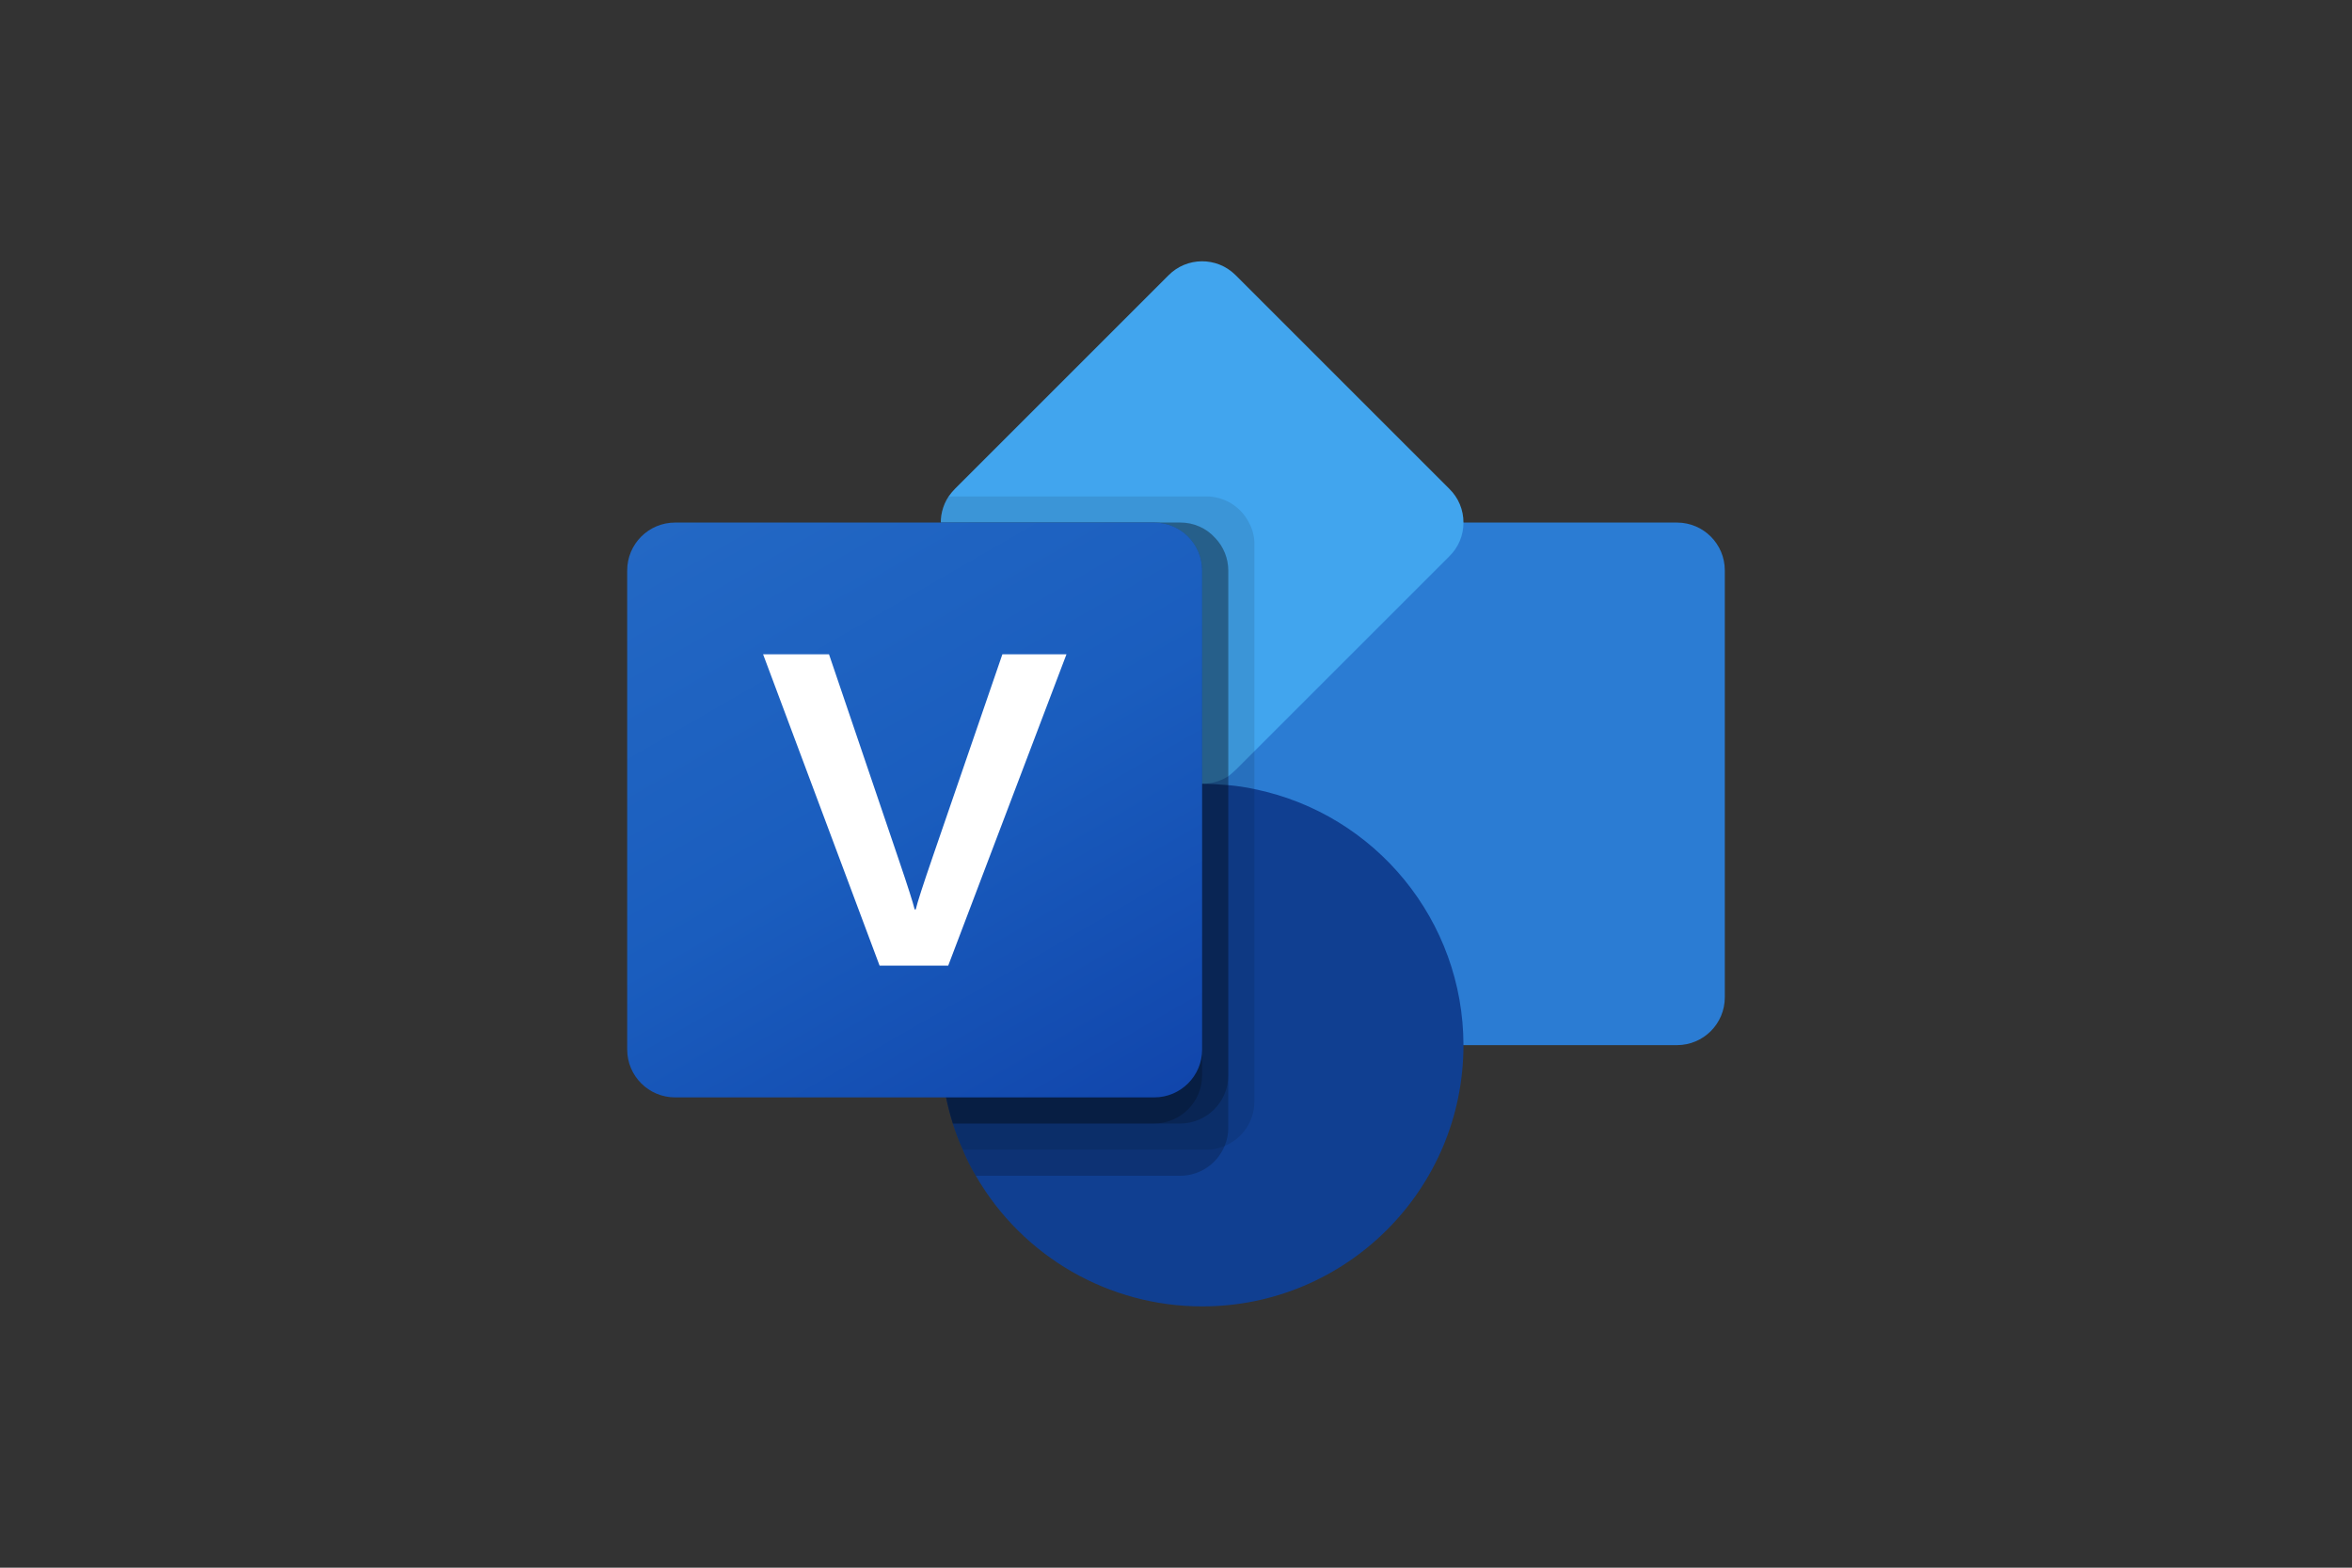 <?xml version="1.0" encoding="UTF-8"?>
<svg xmlns="http://www.w3.org/2000/svg" width="1200" height="800" viewBox="0 0 1200 800" fill="none">
  <rect x="0" y="0" width="1200" height="800" fill="#333333" stroke="none"/>
  <path d="M624.4 266.668H855.603C869.079 266.668 880.004 277.592 880.004 291.068V508.938C880.004 522.414 869.079 533.338 855.603 533.338H624.4C610.924 533.338 600 522.414 600 508.938V291.068C600 277.592 610.924 266.668 624.4 266.668Z" fill="#2B7CD3"></path>
  <path d="M746.668 266.668C746.681 269.871 746.051 273.044 744.814 275.999C743.577 278.954 741.759 281.63 739.467 283.868L640 383.336L630.533 392.803C629.306 393.984 628.016 395.097 626.666 396.136C622.675 398.657 618.053 399.997 613.333 400.003C610.129 400.016 606.956 399.386 604.001 398.149C601.047 396.912 598.371 395.094 596.132 392.803L487.198 283.868C478.975 275.761 477.635 262.97 483.998 253.334C484.95 251.955 486.021 250.661 487.198 249.468L596.132 140.533C605.492 131.034 620.781 130.921 630.281 140.281C630.365 140.364 630.449 140.448 630.533 140.533L739.468 249.468C741.759 251.706 743.577 254.382 744.814 257.337C746.051 260.292 746.681 263.465 746.668 266.668Z" fill="#41A5EE"></path>
  <path d="M746.669 533.337C746.666 606.976 686.967 666.67 613.328 666.666C565.697 666.664 521.684 641.253 497.866 600.005C495.3 595.74 493.071 591.282 491.199 586.671C489.234 582.336 487.542 577.883 486.132 573.338C464.041 503.09 503.078 428.235 573.325 406.144C586.271 402.072 599.763 400.001 613.334 400.002C617.867 400.002 622.267 400.269 626.668 400.669C631.15 401.054 635.603 401.722 640.001 402.669C702.043 415.423 746.594 469.999 746.669 533.337Z" fill="#103F91"></path>
  <path opacity="0.1" d="M640.001 277.734V562.271C639.935 572.158 633.943 581.04 624.801 584.805C621.89 586.036 618.761 586.671 615.601 586.671H491.199C489.234 582.337 487.542 577.884 486.132 573.338C464.041 503.091 503.078 428.236 573.325 406.144C586.271 402.073 599.763 400.002 613.334 400.002C610.131 400.016 606.957 399.385 604.003 398.148C601.048 396.912 598.372 395.094 596.134 392.802L487.199 283.868C478.977 275.76 477.636 262.97 483.999 253.334H615.601C624.728 253.389 633.061 258.533 637.201 266.668C639.075 270.053 640.04 273.865 640.001 277.734Z" fill="black"></path>
  <path opacity="0.2" d="M626.667 291.068V575.605C626.667 578.766 626.032 581.894 624.801 584.805C621.036 593.948 612.154 599.939 602.267 600.006H497.866C495.3 595.741 493.071 591.283 491.199 586.672C489.234 582.337 487.542 577.884 486.132 573.338C464.041 503.091 503.078 428.236 573.325 406.144C586.271 402.073 599.763 400.002 613.334 400.003C610.131 400.016 606.958 399.386 604.003 398.149C601.048 396.912 598.372 395.094 596.134 392.802L487.199 283.868C484.908 281.63 483.09 278.954 481.853 275.999C480.616 273.044 479.986 269.871 479.999 266.668H602.267C605.611 266.656 608.919 267.351 611.975 268.707C615.031 270.063 617.766 272.049 620.001 274.535C624.263 278.986 626.65 284.906 626.667 291.068Z" fill="black"></path>
  <path opacity="0.2" d="M626.667 291.068V548.938C626.566 562.372 615.701 573.237 602.267 573.339H486.132C464.041 503.092 503.078 428.237 573.325 406.145C586.271 402.074 599.763 400.002 613.334 400.003C610.131 400.017 606.958 399.386 604.003 398.149C601.048 396.912 598.372 395.094 596.134 392.803L487.199 283.868C484.908 281.63 483.09 278.954 481.853 275.999C480.616 273.044 479.986 269.871 479.999 266.668H602.267C605.611 266.656 608.919 267.351 611.975 268.707C615.031 270.063 617.766 272.049 620.001 274.535C624.263 278.986 626.65 284.906 626.667 291.068Z" fill="black"></path>
  <path opacity="0.2" d="M613.333 291.068V400.003C610.13 400.016 606.957 399.386 604.002 398.149C601.048 396.912 598.372 395.094 596.133 392.803L487.198 283.868C484.907 281.63 483.089 278.954 481.852 275.999C480.615 273.044 479.985 269.871 479.998 266.668H588.933C602.388 266.719 613.282 277.614 613.333 291.068Z" fill="black"></path>
  <path opacity="0.2" d="M613.334 400.002V548.937C613.233 562.371 602.367 573.236 588.934 573.338H486.132C464.041 503.09 503.078 428.235 573.325 406.144C586.271 402.072 599.763 400.001 613.334 400.002Z" fill="black"></path>
  <path d="M344.437 266.668H588.893C602.391 266.668 613.333 277.61 613.333 291.108V535.565C613.333 549.063 602.391 560.005 588.893 560.005H344.437C330.938 560.005 319.996 549.063 319.996 535.565V291.108C319.996 277.61 330.938 266.668 344.437 266.668Z" fill="url(#paint0_linear_111_48)"></path>
  <path d="M458.664 439.042C463.153 452.269 465.82 460.616 466.664 464.082H467.211C468.02 460.616 470.904 451.678 475.864 437.269L511.425 333.881H544.118L483.784 492.776H448.771L389.33 333.881H422.957L458.664 439.042Z" fill="white"></path>
  <defs>
    <linearGradient id="paint0_linear_111_48" x1="370.955" y1="247.571" x2="562.375" y2="579.102" gradientUnits="userSpaceOnUse">
      <stop stop-color="#2368C4"></stop>
      <stop offset="0.5" stop-color="#1A5DBE"></stop>
      <stop offset="1" stop-color="#1146AC"></stop>
    </linearGradient>
  </defs>
</svg>
